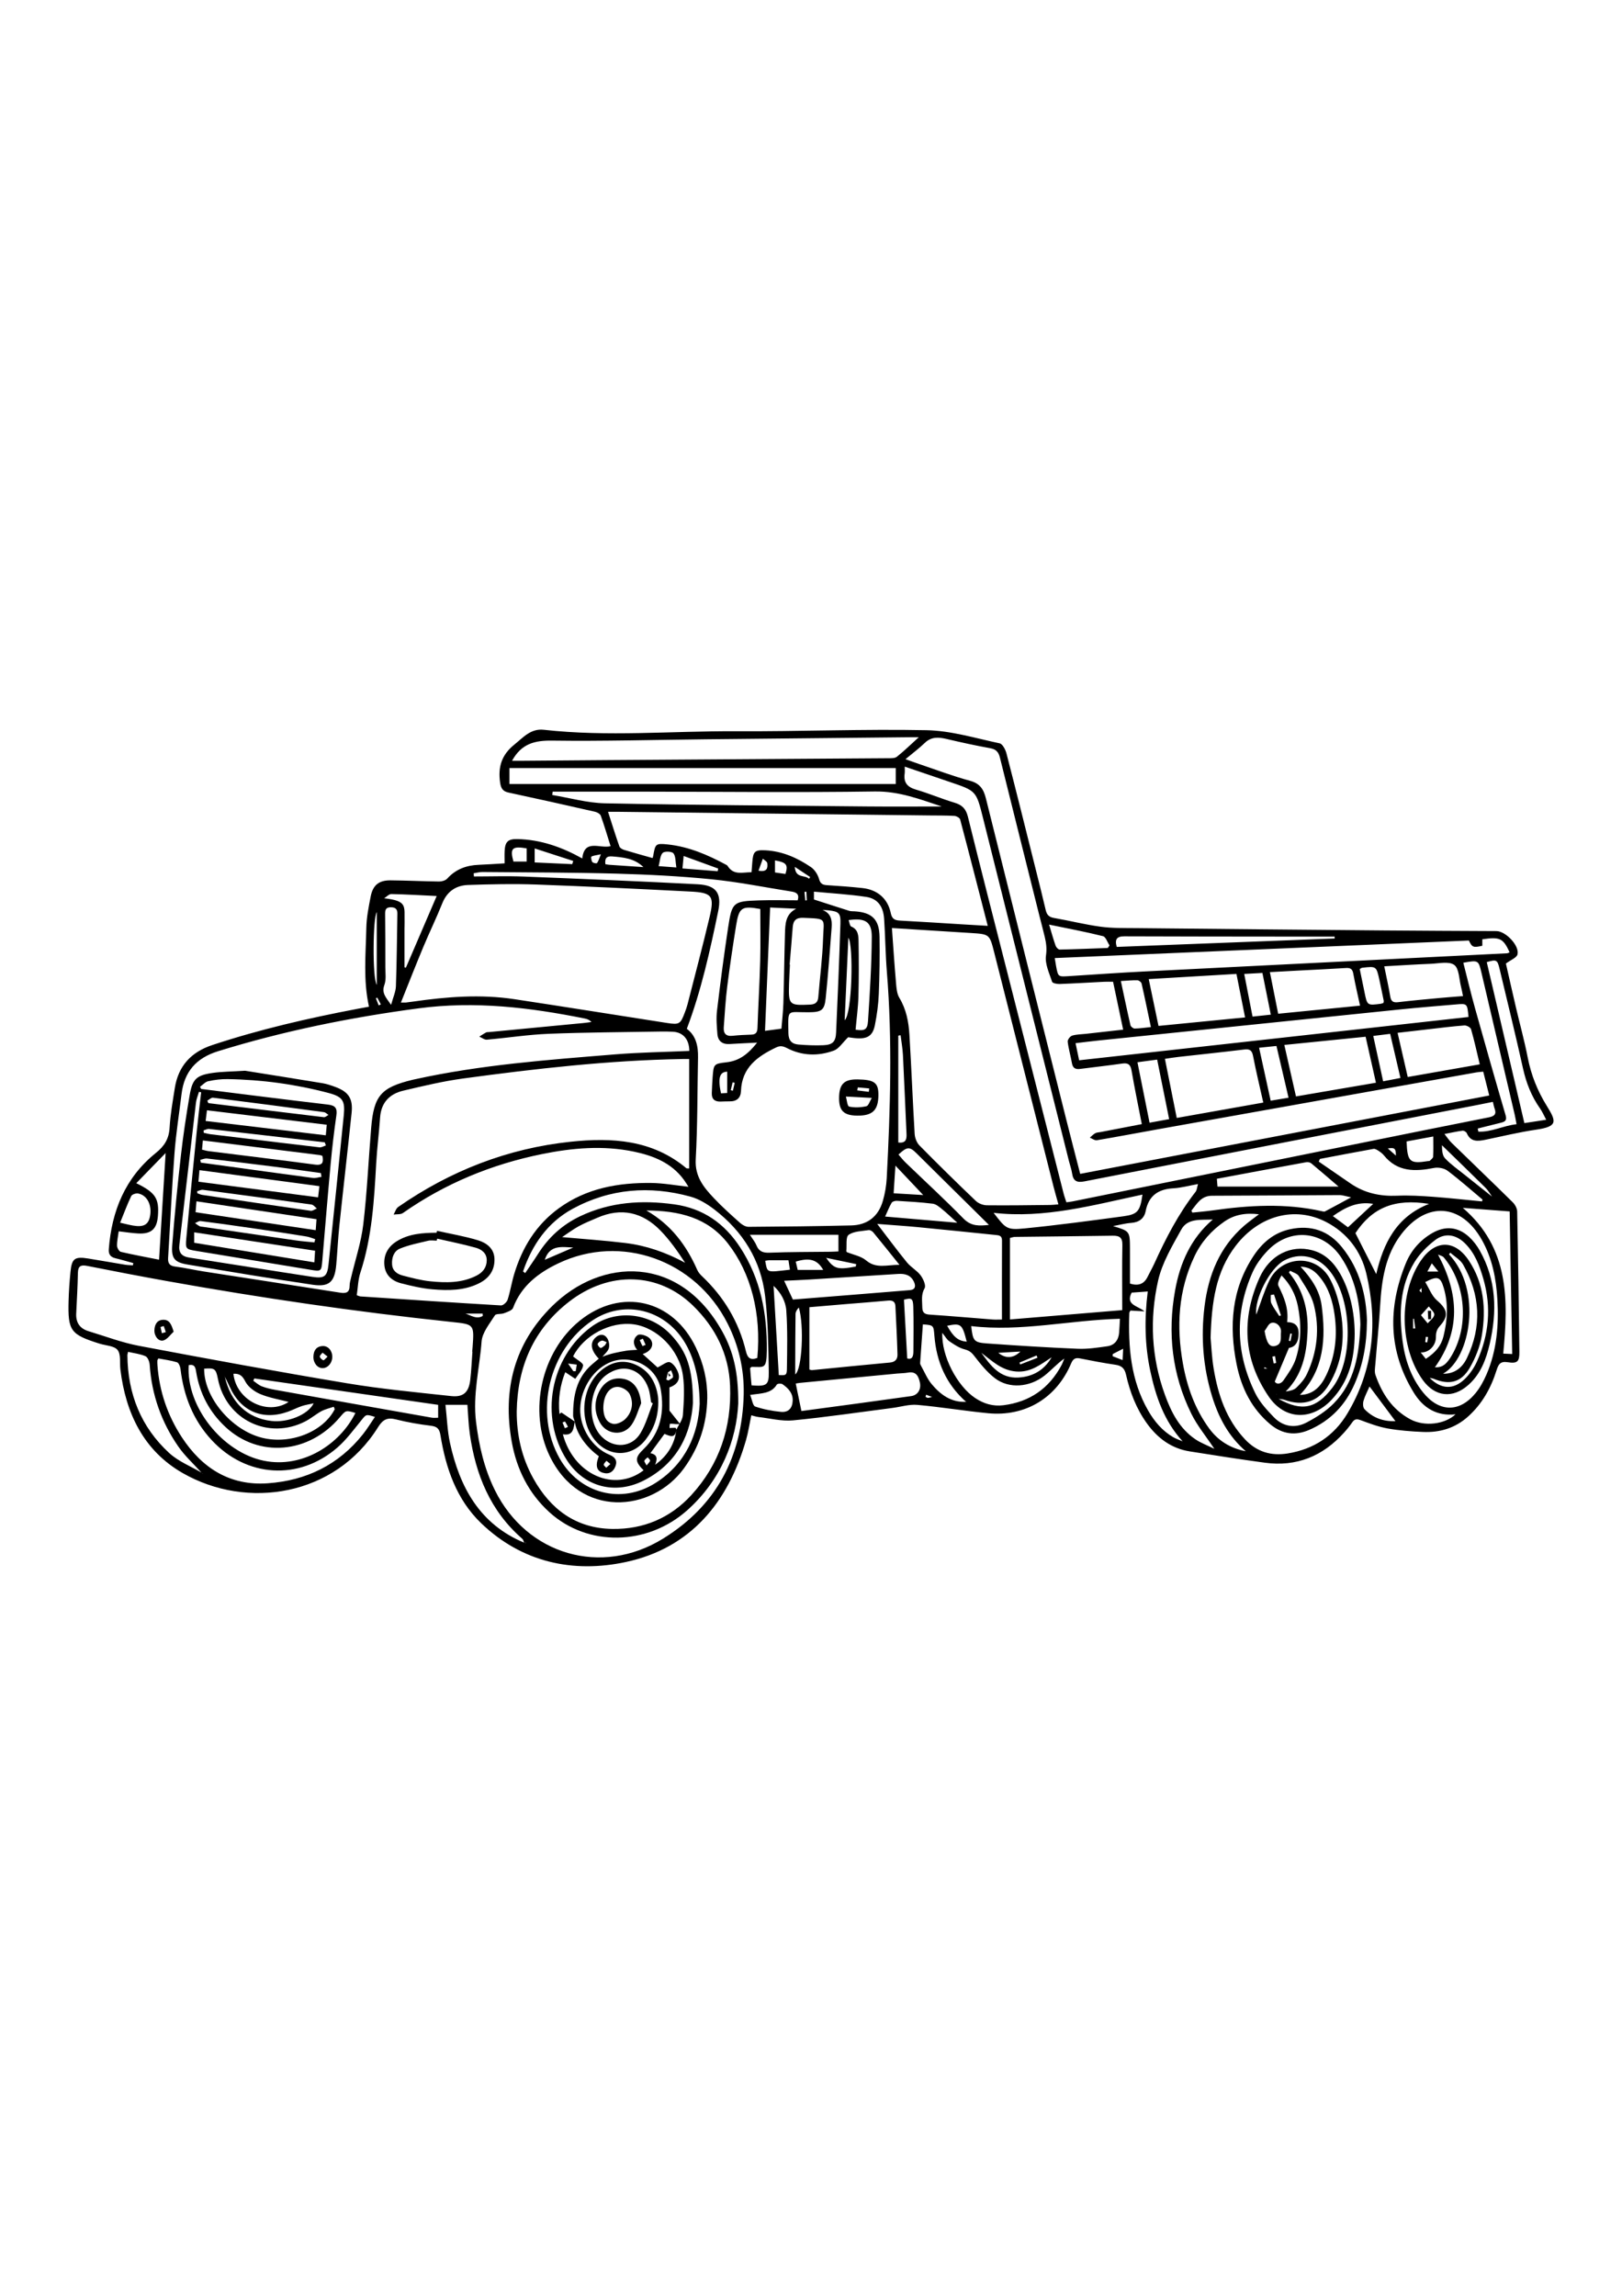 <?xml version="1.0" encoding="utf-8"?>
<!-- Generator: Adobe Illustrator 27.5.0, SVG Export Plug-In . SVG Version: 6.00 Build 0)  -->
<svg xmlns="http://www.w3.org/2000/svg" xmlns:xlink="http://www.w3.org/1999/xlink" viewBox="0 0 2000 2000" width="595" height="842" preserveAspectRatio="xMidYMid meet" data-scaled="true">
<rect style="fill:#FFFFFF;" width="2000" height="2000"/>
<g>
	<path d="M164.378,1141.958c-7.334-2.006-14.627-4.188-22.016-5.965c-5.982-1.439-8.68-4.768-8.216-11.006
		c3.52-47.348,20.362-88.495,58.015-118.793c10.731-8.635,16.169-17.539,16.963-31.209c0.949-16.345,3.861-32.603,6.424-48.82
		c4.294-27.162,20.034-44.314,46.109-52.956c58.533-19.401,118.445-33.145,178.929-44.663c4.667-0.889,9.343-1.727,14.4-2.661
		c-7.31-32.65-3.942-64.877-3.295-96.95c0.263-13.039,2.861-26.129,5.394-38.999c2.747-13.961,10.169-19.92,24.424-19.819
		c19.969,0.142,39.931,1.233,59.902,1.457c3.391,0.038,7.891-1.247,10.028-3.601c10.478-11.538,23.516-16.384,38.673-16.979
		c10.237-0.402,20.462-1.145,32.088-1.816c0-5.712-0.197-10.465,0.039-15.196c0.568-11.38,4.069-14.972,15.636-14.735
		c28.664,0.588,54.844,9.823,80.08,23.899c2.621-24.644,21.775-11.771,34.904-15.178c-3.954-12.562-7.641-25.182-12.076-37.534
		c-0.804-2.238-4.469-4.272-7.159-4.885c-35.482-8.076-70.997-16.016-106.578-23.639c-7.32-1.568-9.404-5.386-10.408-12.512
		c-2.675-18.988,1.762-33.859,17.474-46.537c11.176-9.018,20.381-20.146,36.424-18.345c78.671,8.834,157.476,1.389,236.209,1.807
		c78.609,0.417,157.262-2.873,235.83-1.29c30.125,0.607,60.147,9.831,89.992,16.182c3.613,0.769,7.24,7.767,8.464,12.499
		c12.5,48.33,24.519,96.784,36.64,145.211c3.988,15.935,8.023,31.861,11.741,47.86c1.316,5.665,3.904,8.618,10.02,9.677
		c19.354,3.35,38.475,8.241,57.914,10.841c14.573,1.949,29.493,1.579,44.263,1.729c102.134,1.039,204.269,1.993,306.405,2.87
		c45.74,0.393,91.482,0.57,137.223,0.791c11.26,0.054,28.528,17.86,25.907,28.726c-0.995,4.124-8.246,6.74-14.298,11.283
		c3.721,16.302,7.922,35.077,12.305,53.81c4.843,20.699,10.537,41.226,14.601,62.074c4.192,21.506,12.031,41.09,23.593,59.726
		c12.108,19.517,13.35,25.292-13.452,29.211c-21.002,3.071-41.71,8.163-62.533,12.434c-9.311,1.91-18.05,2.861-22.783-8.235
		c-0.646-1.515-3.528-3.189-5.144-2.984c-6.903,0.879-13.72,2.435-22.341,4.084c3.594,4.5,5.807,7.959,8.671,10.749
		c25.139,24.484,50.494,48.747,75.479,73.386c2.875,2.835,5.441,7.532,5.521,11.419c1.184,57.66,2.013,115.328,2.694,172.997
		c0.142,12.031-2.411,14.673-14.438,12.782c-9.085-1.429-11.402,2.613-13.71,9.934c-6.876,21.809-17.64,41.278-34.975,56.908
		c-16.108,14.524-35.06,20.036-56.054,19.101c-14.461-0.644-29.021-1.729-43.241-4.27c-11.261-2.012-22.233-6.109-33.01-10.144
		c-4.715-1.765-7.576-1.811-10.538,2.426c-3.131,4.478-6.568,8.785-10.229,12.844c-26.232,29.093-58.655,42.4-97.802,37.06
		c-30.925-4.219-61.771-9.04-92.596-13.949c-22.619-3.602-39.607-16.347-52.715-34.546c-13.005-18.055-20.87-38.508-25.711-60.014
		c-1.774-7.88-5.463-11.114-13.171-12.235c-14.642-2.13-29.191-4.959-43.714-7.821c-5.778-1.138-8.465,0.662-10.811,6.211
		c-18.01,42.587-56.365,65.81-102.455,61.366c-29.143-2.81-58.091-7.694-87.248-10.285c-9.948-0.884-20.259,2.435-30.415,3.748
		c-40.89,5.283-81.704,11.357-122.721,15.339c-13.995,1.358-28.509-2.515-42.77-4.14c-2.783-0.317-5.49-1.29-8.751-2.087
		c-2.229,10.605-3.716,20.801-6.537,30.614c-22.11,76.909-68.478,133.115-148.073,150.227
		c-65.192,14.015-128.169,0.483-178.458-47.806c-30.436-29.226-43.626-67.864-50.244-108.687
		c-1.281-7.898-4.165-10.553-11.936-11.497c-14.363-1.745-28.73-4.23-42.75-7.775c-10.654-2.694-16.192-0.113-22.226,9.57
		c-53.053,85.138-161.388,102.135-240.899,56.548c-48.184-27.626-70.182-73.669-76.809-127.645
		c-1.007-8.202,0.878-18.517-3.445-24.046c-4.083-5.222-14.586-5.42-22.262-7.837c-35.811-11.276-39.149-15.707-38.185-52.72
		c0.31-11.904,1.187-23.814,2.331-35.67c1.605-16.626,5.231-19.256,21.915-16.558c15.256,2.466,30.47,5.193,45.721,7.689
		c3.065,0.502,6.215,0.482,9.325,0.703C164.025,1143.792,164.202,1142.875,164.378,1141.958z M466.898,685.329
		c0.31,0.025,0.619,0.049,0.929,0.074c-0.362,0.092-0.725,0.185-1.061,0.231c0.117,0.108,0.233,0.215,0.35,0.323
		C467.043,685.747,466.97,685.538,466.898,685.329z M1761.08,1280.629c0.499,0.883,0.999,1.766,1.498,2.649
		c14.327,14.379,29.693,15.263,43.933,1.205c6.039-5.962,11.164-13.516,14.664-21.267c14.83-32.844,17.95-66.91,7.884-101.761
		c-4.668-16.159-10.451-31.921-22.882-44.06c-11.049-10.79-24.608-13.069-36.746-3.704c-9.702,7.486-18.996,16.733-25.33,27.115
		c-18.169,29.777-19.049,63.048-14.789,96.467c2.962,23.239,10.285,45.245,25.245,63.912c19.843,24.761,44.974,25.358,64.887,1.063
		c5.613-6.848,10.025-15.005,13.548-23.182c12.649-29.356,15.126-60.37,13.37-91.888c-1.448-25.999-6.399-51.329-19.351-74.141
		c-25.283-44.529-67.836-47.428-98.947-6.976c-19.986,25.987-24.413,56.756-26.276,88.362c-1.418,24.053-3.986,48.038-5.909,72.064
		c-0.355,4.437-1.266,9.343,0.12,13.322c8.052,23.127,20.845,42.873,43.142,54.785c17.265,9.224,42.471,6.204,55.632-6.244
		c-22.949,2.646-39.83-7.862-51.198-26.186c-31.835-51.317-32.529-105.254-10.099-160.067c6.443-15.744,17.578-28.49,32.611-37.169
		c15.944-9.204,31.758-7.787,45.35,4.73c5.116,4.712,9.587,10.527,13.027,16.591c20.727,36.531,21.662,75.386,12.44,115.205
		c-4.414,19.059-11.036,37.045-26.223,50.604c-19.346,17.271-41.368,14.926-56.461-6.129
		c-28.703-40.041-29.676-106.917-2.14-147.175c17.63-25.776,41.719-25.908,59.001-0.02c18.818,28.188,21.381,59.82,16.184,91.938
		c-2.255,13.936-7.854,28.04-14.96,40.316c-10.576,18.269-25.339,21.608-44.609,13.561c-1.634-0.682-3.536-0.723-5.283-1.095
		c-0.535-0.853-1.07-1.706-1.605-2.559c-0.858-0.565-1.716-1.13-2.574-1.695c0.093-0.052,0.186-0.103,0.32-0.179
		C1759.396,1279.551,1760.239,1280.085,1761.08,1280.629z M1843.607,1065.339c-0.617-0.903-1.234-1.805-1.852-2.708
		c-0.529-0.676-1.058-1.352-1.588-2.028c-2.739-3.794-5.018-8.052-8.295-11.304c-17.826-17.685-35.899-35.121-53.886-52.644
		c0.094,5.636,0.301,12.381,3.763,16.081c7.162,7.656,16.005,13.755,24.249,20.38c11.403,9.163,22.891,18.219,34.341,27.324
		c0.554,0.661,1.108,1.321,1.675,1.976c0.547,0.932,1.094,1.864,1.641,2.796c0.133,0.149,0.266,0.297,0.4,0.446
		C1843.895,1065.572,1843.735,1065.486,1843.607,1065.339z M1149.378,1306.941c0.021,0.035,0.043,0.069,0.064,0.104
		c-2.485-0.933-4.969-1.867-7.454-2.8c-0.275,0.824-0.55,1.647-0.826,2.471c0.978,0.489,1.978,1.421,2.929,1.372
		C1145.868,1307.998,1147.616,1307.338,1149.378,1306.941z M1721.346,1009.576l0.28-0.33l-0.447,0.232
		c0.086-8.738-1.424-10.222-9.944-8.872C1714.857,1003.828,1718.109,1006.719,1721.346,1009.576z M277.321,1282.264
		c0.093-0.53,0.186-1.06,0.28-1.589c-0.113,0.516-0.227,1.031-0.34,1.547c7.303,31.609,27.601,50.857,57.291,54.329
		c20.039,2.344,45.093-7.449,52.224-21.734c-5.655,1.273-10.312,1.916-14.68,3.406c-5.762,1.966-11.206,4.853-16.945,6.901
		c-31.509,11.247-58.502-0.443-72.106-31.032C281.268,1290.098,279.238,1286.215,277.321,1282.264z M1191.239,1312.958
		c-0.088,0.125-0.176,0.25-0.264,0.375c0.182-0.026,0.364-0.053,0.545-0.079c-24.748-21.697-36.869-49.544-39.387-81.864
		c-0.982-12.607-0.94-12.998-14.193-13.875c-1.146,15.871-2.323,31.748-3.373,47.634c-0.077,1.158,0.598,2.469,1.204,3.553
		c4.23,7.562,7.556,15.9,13.022,22.443C1159.676,1304.171,1172.886,1313.961,1191.239,1312.958z M249.181,1400.658
		c0.195,0.285,0.39,0.571,0.585,0.856c-0.024-0.182,0.011-0.467-0.086-0.524c-0.193-0.113-0.46-0.1-0.696-0.139
		c-9.814-10.896-20.909-20.905-29.189-32.863c-20.881-30.155-32.734-63.827-35.217-100.678c-0.252-3.738-2.352-9.3-5.133-10.528
		c-6.559-2.896-14.048-3.685-21.529-5.412c-0.387,1.936-0.846,3.135-0.835,4.33c0.458,47.317,16.668,88.369,51.607,120.426
		C220.09,1386.588,235.569,1392.606,249.181,1400.658z M646.641,1486.755c0.551,0.037,1.102,0.089,1.653,0.085
		c0.053,0,0.103-0.353,0.155-0.543c-0.664,0.26-1.327,0.52-1.991,0.779c-0.821-1.805-1.171-4.154-2.533-5.337
		c-39.37-34.188-57.462-79.043-64.636-129.239c-1.718-12.019-2.036-24.239-2.957-35.846c-8.96,0-17.135,0-27.057,0
		c1.879,16.52,2.308,32.095,5.59,47.043C566.864,1418.35,591.585,1464.004,646.641,1486.755z M439.9,1181.583
		c2.589,0.866,3.488,1.384,4.417,1.446c57.81,3.834,115.615,7.734,173.453,11.1c2.667,0.155,7.181-4.01,8.146-7.024
		c3.333-10.4,4.991-21.328,8.157-31.792c9.864-32.591,26.902-60.475,54.857-80.834c34.152-24.872,73.401-31.816,114.378-31.29
		c14.952,0.192,29.871,2.991,45.622,4.689c-1.981-3.023-3.738-6.008-5.784-8.78c-15.362-20.807-37.587-29.568-61.731-34.589
		c-37.942-7.891-75.761-4.517-113.211,3.086c-61.952,12.578-119.373,36.177-171.34,72.608c-2.877,2.017-7.639,1.346-11.523,1.927
		c1.832-3.154,2.896-7.414,5.61-9.301c64.157-44.604,134.941-72.27,212.74-80.489c51.023-5.39,100.709-2.467,142.715,32.711
		c0.368,0.308,1.164,0.104,3.411,0.237c0-44.889,0-89.686,0-134.908c-2.743,0-5.616-0.044-8.486,0.006
		c-90.659,1.579-180.575,11.836-270.273,24c-24.813,3.365-49.337,9.257-73.757,14.998c-16.943,3.984-27.371,14.692-28.638,33.142
		c-1.301,18.95-3.757,37.827-4.811,56.786c-2.523,45.39-5.141,90.672-19.501,134.389C441.5,1162.38,441.361,1171.95,439.9,1181.583z
		 M1045.824,863.534c-7.136,6.911-11.432,14.191-17.573,16.442c-19.386,7.105-39.334,6.572-57.952-3.1
		c-4.982-2.588-8.469-3.05-13.221-0.79c-23.108,10.99-42.392,24.838-43.413,53.769c-0.294,8.337-5.143,12.843-13.828,12.721
		c-3.86-0.054-7.724,0.19-11.587,0.272c-7.176,0.151-10.864-3.257-10.562-10.552c0.267-6.435,0.502-12.877,1.001-19.296
		c1.276-16.433,1.293-16.755,17.441-18.625c15.786-1.828,26.679-10.52,37.446-24.214c-12.766,0.652-23.264,1.088-33.748,1.753
		c-8.955,0.568-14.511-3.446-15.24-12.288c-0.789-9.573-1.609-19.367-0.48-28.834c4.081-34.212,8.53-68.395,13.693-102.459
		c4.763-31.428,6.203-32.428,37.985-33.497c15.966-0.537,31.964-0.094,47.766-0.094c2.483-7.79-1.853-9.903-7.593-10.81
		c-32.733-5.175-65.323-11.792-98.245-15.083c-39.07-3.906-78.4-5.896-117.665-6.988c-55.044-1.531-110.132-1.5-165.203-2.009
		c-3.6-0.033-7.21,1.029-10.816,1.582c0.121,1.305,0.242,2.61,0.363,3.915c20.543,0,41.113-0.684,61.625,0.124
		c71.447,2.813,142.894,5.755,214.296,9.501c22.714,1.191,29.9,10.764,25.224,33.305c-10.112,48.745-20.751,97.427-38.678,144.863
		c11.363,8.457,14.131,21.262,13.834,35.434c-0.879,41.869-0.526,83.801-2.831,125.589c-1.164,21.088,9.839,34.421,22.361,47.699
		c10.135,10.746,21.217,20.627,32.242,30.485c2.805,2.507,7.001,4.938,10.542,4.916c42.199-0.267,84.4-0.754,126.588-1.73
		c19.922-0.461,33.387-10.91,38.963-30.06c2.677-9.196,4.342-18.915,4.839-28.482c4.399-84.641,7.031-169.288,0.165-253.959
		c-1.769-21.82-1.912-43.767-3.414-65.614c-1.045-15.199-7.995-24.738-21.932-26.857c-21.172-3.219-42.655-4.394-64.594-6.493
		c0,5.48,0,8.823,0,9.644c15.362,4.963,29.427,9.572,43.55,13.996c2.099,0.657,4.469,0.476,6.717,0.621
		c21.383,1.38,30.315,9.955,30.628,31.492c0.342,23.502,0.031,47.041-0.936,70.525c-0.527,12.814-2.291,25.689-4.795,38.279
		c-2.567,12.909-9.003,17.014-22.151,16.208C1052.175,864.56,1047.745,863.773,1045.824,863.534z M494.352,820.756
		c3.764,0,5.034,0.112,6.278-0.022c2.879-0.311,5.75-0.711,8.616-1.126c41.59-6.028,83.311-9.291,125.123-2.973
		c62.713,9.475,125.335,19.552,188.006,29.303c15.201,2.365,16.655,1.432,21.98-12.738c1.245-3.313,2.484-6.654,3.358-10.076
		c9.164-35.874,18.682-71.666,27.219-107.69c6.206-26.186,3.146-30.14-23.678-31.507c-63.357-3.228-126.725-6.367-190.121-8.649
		c-27.959-1.007-56.015-0.395-83.99,0.558c-14.834,0.505-25.89,7.867-31.794,22.617c-7.294,18.224-15.925,35.908-23.484,54.031
		C512.594,774.713,503.834,797.156,494.352,820.756z M1099.772,728.918c1.698,23.281,3.119,45.357,5.035,67.389
		c0.552,6.351,1.011,13.497,4.148,18.685c8.505,14.065,11.415,29.459,12.38,45.182c2.505,40.807,4.042,81.674,6.475,122.486
		c0.293,4.916,2.515,10.836,5.896,14.269c22.817,23.173,46.034,45.962,69.557,68.42c3.296,3.147,8.954,5.306,13.55,5.36
		c26.079,0.31,52.167-0.137,78.251-0.391c3.061-0.03,6.117-0.454,10-0.76c-2.216-8.047-4.293-15.101-6.1-22.224
		c-24.377-96.11-48.703-192.233-73.076-288.344c-5.686-22.421-5.74-22.465-28.579-23.939
		C1165.525,733,1133.734,731.049,1099.772,728.918z M1372.467,795.135c-3.81,0-7.299-0.149-10.771,0.025
		c-18.342,0.916-36.673,2.067-55.023,2.738c-3.213,0.117-8.786-0.914-9.369-2.694c-3.486-10.634-9.032-22.101-7.556-32.38
		c1.204-8.388,0.292-15.323-1.477-22.813c-2.073-8.775-4.454-17.476-6.643-26.224c-16.263-64.989-32.569-129.968-48.676-194.996
		c-1.659-6.696-4.653-10.247-11.901-11.549c-18.06-3.244-36.009-7.19-53.877-11.387c-9.866-2.317-18.725-2.995-26.854,4.839
		c-6.954,6.701-14.766,12.511-23.81,20.061c7.557,2.695,12.329,4.482,17.158,6.105c20.757,6.978,41.286,14.808,62.39,20.509
		c12.289,3.32,16.807,10.508,19.608,21.767c32.896,132.201,66.079,264.33,99.234,396.467c5.464,21.776,11.156,43.495,17.034,66.374
		c168.427-32.267,336.137-64.397,504.365-96.626c-2.799-11.089-5.061-20.052-7.417-29.39c-3.443,0.362-5.971,0.469-8.441,0.909
		c-130.005,23.191-260.008,46.395-390.004,69.641c-26,4.649-51.946,9.609-77.989,14.003c-2.623,0.443-5.743-2.059-8.632-3.195
		c2.194-1.858,4.183-4.082,6.648-5.454c1.876-1.044,4.353-1.02,6.567-1.446c16.674-3.214,33.349-6.422,50.854-9.792
		c-4.391-22.625-8.902-44.337-12.676-66.177c-1.274-7.372-4.275-9.52-11.504-8.47c-17.207,2.5-34.511,4.324-51.753,6.596
		c-5.764,0.76-9.132-0.85-10.215-7.055c-1.549-8.878-4.165-17.597-5.236-26.514c-0.281-2.338,2.993-6.701,5.448-7.445
		c5.457-1.653,11.43-1.604,17.193-2.25c14.901-1.672,29.802-3.346,45.758-5.137C1380.608,833.786,1376.587,814.698,1372.467,795.135
		z M849.977,880.398c-0.186-14.458-7.763-22.918-20.166-23.654c-5.459-0.324-10.949-0.314-16.421-0.218
		c-45.704,0.802-91.436,0.948-137.1,2.779c-25.378,1.017-50.629,5.031-75.978,7.231c-2.97,0.258-6.197-2.436-9.305-3.761
		c2.733-1.723,5.397-3.575,8.236-5.101c1.056-0.568,2.521-0.396,3.804-0.519c38.796-3.712,77.593-7.41,116.386-11.14
		c3.32-0.319,6.62-0.842,9.929-1.271c-2.644-2.605-5.232-3.655-7.922-4.198c-67.843-13.693-135.668-21.893-205.315-12.631
		c-83.911,11.159-166.333,27.834-247.196,52.843c-26.916,8.324-41.732,25.195-45.079,52.773
		c-2.949,24.297-6.832,48.523-8.681,72.903c-3.263,43.011-5.245,86.118-7.887,129.178c-0.407,6.639,1.802,9.785,8.862,10.653
		c11.809,1.452,23.451,4.208,35.221,6.044c56,8.736,112.035,17.252,168.016,26.111c7.617,1.205,11.694-0.304,11.723-8.725
		c0.011-3.168,0.96-6.362,1.697-9.493c5.162-21.928,12.476-43.592,15.123-65.815c4.718-39.621,6.422-79.594,9.769-119.388
		c3.333-39.62,12.172-49.566,51.078-59.01c0.939-0.228,1.889-0.408,2.833-0.617c81.438-17.967,164.384-23.985,247.202-30.736
		C788.922,882.182,819.206,881.768,849.977,880.398z M582.514,1251.21c-0.09-0.007-0.181-0.013-0.271-0.02
		c0.168-1.925,0.361-3.849,0.499-5.776c2.002-27.973,2-27.973-25.695-30.86c-0.32-0.033-0.64-0.077-0.96-0.111
		c-117.572-12.464-234.482-29.563-350.843-50.432c-32.638-5.853-65.197-12.157-97.727-18.588c-7.768-1.536-11.31,0.068-11.465,8.643
		c-0.302,16.724-1.28,33.438-2.079,50.152c-0.537,11.239,4.641,18.499,15.236,21.701c20.627,6.234,40.986,14.031,62.054,18.017
		c85.393,16.153,170.885,31.872,256.604,46.173c42.497,7.09,85.526,11.121,128.397,15.771c15.162,1.645,21.799-4.661,23.594-20.005
		C581.205,1274.374,581.662,1262.769,582.514,1251.21z M1217.944,726.207c-11.49-44.593-22.569-87.9-34.037-131.105
		c-0.534-2.01-4.479-4.263-6.954-4.409c-10.279-0.607-20.603-0.451-30.911-0.572c-128.2-1.505-256.399-3.011-384.599-4.509
		c-3.396-0.04-6.792-0.005-11.719-0.005c4.981,15.408,9.253,29.153,14.012,42.726c0.658,1.878,3.529,3.558,5.713,4.225
		c11.515,3.516,23.138,6.677,35.176,10.089c0.045-0.142,0.56-1.288,0.772-2.488c2.626-14.907,2.847-15.872,17.877-14.304
		c25.986,2.712,49.634,12.909,72.41,25.235c0.556,0.301,1.159,0.708,1.477,1.227c7.417,12.071,18.627,7.716,29.499,7.824
		c0.385-4.837,0.696-8.642,0.989-12.448c1.003-13.04,2.976-15.239,16.028-14.592c20.832,1.032,39.383,9.217,56.287,20.735
		c4.628,3.153,8.462,9.227,9.992,14.706c1.723,6.168,4.762,7.216,10.089,7.556c14.461,0.924,28.927,1.968,43.332,3.518
		c18.457,1.986,31.319,12.921,34.978,30.865c1.531,7.508,5.158,8.937,11.658,9.278c25.732,1.349,51.443,3.076,77.163,4.645
		C1197.067,725.008,1206.959,725.565,1217.944,726.207z M917.036,1303.806c0.603-30.957-6.094-60.15-20.062-87.663
		c-39.653-78.106-131.218-110.786-208.635-73.818c-24.521,11.709-45.61,27.726-55.705,54.844c-1.18,3.17-7.042,5.008-11.077,6.582
		c-3.661,1.428-9.904,0.332-11.349,2.64c-6.427,10.27-15.528,21.06-16.375,32.215c-2.504,32.964-11.028,65.444-6.86,99.088
		c3.641,29.393,10.086,57.61,23.234,84.195c39.534,79.936,131.368,106.632,207.325,59.762
		C883.556,1440.908,915.014,1380.484,917.036,1303.806z M1840.779,943.2c-6.792,1.367-12.437,2.539-18.096,3.637
		c-161.85,31.408-323.715,62.737-485.516,94.396c-9.465,1.852-13.819-0.449-15.213-9.83c-0.753-5.066-2.579-9.966-3.831-14.964
		C1282.745,875.253,1247.393,734.06,1212,592.878c-8.287-33.059-8.351-33.032-40.391-43.881
		c-18.436-6.243-36.855-12.533-56.055-19.065c0,3.395,0.298,5.983-0.052,8.48c-1.556,11.098,3.241,16.761,14.01,19.889
		c16.053,4.663,31.515,11.342,47.539,16.125c9.375,2.798,14.044,7.603,16.449,17.354c15.499,62.83,31.661,125.496,47.625,188.211
		c23.431,92.048,46.87,184.093,70.346,276.13c0.927,3.636,2.262,7.168,3.448,10.878c3.154-0.438,5.378-0.626,7.552-1.065
		c118.035-23.879,236.062-47.793,354.097-71.671c53.021-10.726,106.036-21.48,159.107-31.955c6.884-1.359,9.881-3.847,7.226-10.94
		C1842.022,949.016,1841.616,946.488,1840.779,943.2z M1492.719,1233.918c0.86,9.049,1.399,23.916,3.836,38.464
		c5.387,32.154,15.541,62.368,38.609,86.867c14.508,15.408,31.966,20.669,52.54,17.382c32.191-5.144,57.165-21.636,73.745-49.358
		c32.274-53.962,37.46-112.501,23.288-172.415c-6.509-27.517-23.585-50.217-49.719-63.654
		c-38.657-19.876-82.723-7.805-111.318,29.397C1499.222,1152.446,1494.026,1189.689,1492.719,1233.918z M1383.766,1199.936
		c0-27.615-0.317-53.962,0.173-80.294c0.17-9.141-3.538-11.586-11.902-11.449c-40.238,0.659-80.482,0.966-120.723,1.474
		c-1.829,0.023-3.649,0.774-6.014,1.309c0,33.553,0,66.819,0,100.468C1291.668,1207.591,1337.181,1203.808,1383.766,1199.936z
		 M1081.651,1093.672c13.144,17.119,24.558,32.621,36.721,47.511c4.822,5.902,12.185,9.783,16.742,15.828
		c3.281,4.354,6.919,12.544,4.984,15.903c-4.574,7.938-2.936,15.362-2.889,23.234c0.038,6.36,2.292,8.867,8.909,9.305
		c26.013,1.719,51.985,4.042,77.979,6.059c3.341,0.259,6.72,0.035,11.345,0.035c0-33.286-0.081-65.431,0.07-97.576
		c0.029-6.278-4.169-6.297-8.359-6.723c-31.694-3.228-63.379-6.55-95.091-9.59
		C1115.854,1096.105,1099.597,1095.073,1081.651,1093.672z M631.348,522.746c4.645,0,8.054,0.023,11.463-0.004
		c35.414-0.274,70.828-0.592,106.243-0.828c115.259-0.769,230.519-1.493,345.778-2.326c3.746-0.027,8.48,0.22,11.048-1.814
		c8.897-7.046,17.04-15.044,27.042-24.104c-4.756,0-7.258-0.022-9.759,0.003c-84.349,0.844-168.699,1.652-253.048,2.554
		c-63.099,0.675-126.211,2.503-189.288,1.646C659.37,497.582,643.013,501.547,631.348,522.746z M1300.555,765.934
		c0.797,4.817,1.17,7.35,1.641,9.864c2.493,13.316,2.498,13.26,15.657,12.425c31.177-1.978,62.342-4.211,93.54-5.791
		c148.928-7.544,297.865-14.902,446.797-22.376c1.079-0.054,2.124-0.808,3.214-1.247c-7.956-17.318-12.013-19.241-33.648-16.01
		c0,2.637,0,5.366,0,7.973c-11.187,2.543-12.576,1.938-16.544-6.464C1641.221,751.506,1471.432,758.697,1300.555,765.934z
		 M1104.501,531.699c-158.995,0-317.553,0-476.31,0c0,7.947,0,13.807,0,19.696c159.123,0,317.383,0,476.31,0
		C1104.501,543.858,1104.501,537.293,1104.501,531.699z M1810.753,838.566c-1.552-16.657-1.555-16.697-15.349-15.49
		c-22.457,1.965-44.936,3.735-67.36,6.03c-124.618,12.75-249.223,25.626-373.829,38.488c-9.125,0.942-18.225,2.122-28.016,3.271
		c1.669,7.955,3.031,14.445,4.424,21.084C1491.112,874.105,1650.639,856.368,1810.753,838.566z M998.003,1273.165
		c1.473,0.349,2.394,0.822,3.261,0.737c32.047-3.128,64.077-6.449,96.144-9.363c6.721-0.611,9.393-4.43,9.237-9.999
		c-0.554-19.839-1.599-39.665-2.569-59.491c-0.28-5.724-3.531-7.39-9.112-6.862c-17.951,1.698-35.94,2.992-53.911,4.484
		c-14.334,1.19-28.663,2.442-43.05,3.671C998.003,1222.574,998.003,1247.85,998.003,1273.165z M1536.104,1373.889
		c-21.219-18.287-33.523-41.556-41.547-67.609c-11.183-36.31-13.951-73.31-9.331-110.868c4.747-38.582,18.502-72.965,48.527-99.222
		c5.627-4.921,11.824-9.19,18.6-14.408c-16.109-1.964-30.025,0.243-42.606,8.949c-15.961,11.044-28.409,25.034-36.801,42.65
		c-20.208,42.422-22.506,86.819-14.401,132.234c5.146,28.832,14.805,56.018,32.24,79.961
		C1502.036,1361.024,1517.251,1370.325,1536.104,1373.889z M1557.693,944.075c-4.417-19.806-8.968-38.502-12.597-57.376
		c-1.347-7.004-4.041-8.877-10.916-8.037c-27.141,3.317-54.344,6.128-81.516,9.192c-5.266,0.594-10.5,1.479-16.263,2.304
		c4.973,24.857,9.677,48.371,14.578,72.865C1486.848,956.654,1521.854,950.438,1557.693,944.075z M933.784,1258.903
		c5.15-54.819-7.851-104.706-36.132-140.998c-25.173-32.303-60.256-40.528-100.658-40.794c30.802,17.671,49.461,43.205,62.77,73.297
		c1.254,2.836,3.453,5.448,5.739,7.606c27.19,25.654,45.616,56.468,54.322,92.844
		C921.734,1258.832,925.203,1262.074,933.784,1258.903z M195.25,1259.49c-0.737,1.54-1.222,2.099-1.238,2.672
		c-0.053,1.922-0.018,3.854,0.123,5.772c2.373,32.147,12.482,61.842,30.043,88.682c24.846,37.974,59.199,60.068,105.894,56.795
		c47.448-3.326,87.441-22.668,117.462-60.456c5.279-6.644,9.69-13.978,14.763-21.375c-11.253-3.526-10.786-3.144-16.588,3.969
		c-9.521,11.673-18.554,24.137-29.833,33.914c-47.379,41.066-112.148,36.746-154.864-9.291
		c-23.031-24.822-34.522-54.589-38.46-87.784c-0.35-2.948-2.189-7.48-4.311-8.14C210.716,1261.909,202.768,1260.932,195.25,1259.49z
		 M1161.25,579.082c-25.7-8.456-52.228-18.975-82.756-18.517c-92.436,1.386-184.91,0.311-277.368,0.224
		c-39.893-0.038-79.787-0.006-119.68-0.006c-0.162,1.376-0.325,2.753-0.487,4.129c21.662,3.566,43.271,9.812,64.995,10.245
		c107.892,2.15,215.814,2.841,323.727,3.88C1100.78,579.335,1131.883,579.082,1161.25,579.082z M1827.415,1065.922
		c0.191-0.758,0.383-1.516,0.574-2.274c-14.27-11.938-28.189-24.341-43.035-35.513c-4.163-3.133-11.423-4.509-16.633-3.486
		c-23.391,4.597-45.245,5.208-62.055-15.67c-1.78-2.211-4.258-3.962-6.671-5.527c-1.773-1.15-4.142-2.61-5.951-2.286
		c-22.081,3.955-44.107,8.215-66.148,12.395c-0.48,1.094-0.961,2.188-1.442,3.281c13.048,8.979,26.087,17.971,39.146,26.933
		c17.406,11.945,36.656,16.054,57.655,15.13c14.728-0.648,29.58,0.264,44.314,1.337
		C1787.283,1061.71,1807.336,1063.991,1827.415,1065.922z M1495.452,1088.198c-14.4,0.877-30.881-2.052-38.857,12.375
		c-11.147,20.162-23.595,40.873-28.579,62.911c-10.657,47.123-8.38,94.738,8.362,140.798c7.791,21.435,17.965,41.578,37.546,54.854
		c6.724,4.558,14.596,7.423,23.427,11.797c-10.539-15.834-21.153-28.616-28.308-43.106c-23.87-48.34-29.635-99.665-20.059-152.429
		C1455.075,1141.843,1468.314,1111.45,1495.452,1088.198z M1583.637,873.031c5.023,22.186,9.663,42.683,14.367,63.463
		c33.69-5.77,65.54-11.225,98.607-16.888c-4.372-19.459-8.437-37.549-12.737-56.686
		C1650.46,866.29,1617.925,869.572,1583.637,873.031z M1428.487,849.578c36.319-3.565,71.039-6.972,106.751-10.477
		c-3.659-18.422-7.066-35.573-10.653-53.632c-36.203,2.145-71.654,4.245-108.148,6.407
		C1420.609,811.853,1424.465,830.319,1428.487,849.578z M937.46,705.445c-22.74-4.123-26.216-2.064-29.802,20.301
		c-4.024,25.095-7.803,50.243-10.975,75.457c-2.085,16.573-3.008,33.298-4.249,49.97c-0.559,7.511,2.586,11.474,10.808,10.597
		c7.67-0.818,15.4-1.216,23.114-1.437c5.778-0.166,7.461-2.873,7.652-8.438c0.937-27.34,2.612-54.657,3.339-82.001
		C937.91,748.706,937.46,727.492,937.46,705.445z M644.931,1152.235c0.88,0.69,1.759,1.381,2.639,2.071
		c5.315-7.904,10.82-15.688,15.908-23.736c12.897-20.395,30.035-35.968,51.839-46.353c37.088-17.665,76.099-20.209,116.117-14.675
		c35.469,4.905,61.936,23.454,81.302,53.157c25.247,38.724,33.267,81.69,32.772,127.079c-0.26,23.815-3.483,19.973-18.64,20.149
		c-0.492,0.006-0.975,0.738-1.925,1.506c0.238,3.172,0.478,6.683,0.771,10.189c0.314,3.751,0.679,7.498,1.006,11.073
		c18.438,1.373,21.483-0.055,21.226-16.505c-0.487-31.141-0.907-62.455-4.495-93.333c-5.145-44.281-27.419-79.99-62.715-107.043
		c-8.776-6.727-18.975-12.936-29.496-15.822c-50.102-13.743-99.076-9.988-145.107,15.028
		C675.013,1091.934,656.221,1119.413,644.931,1152.235z M1565.836,783.267c3.616,18.18,6.853,34.455,10.204,51.305
		c33.976-3.356,66.858-6.605,100.972-9.975c-2.965-13.773-6.032-26.5-8.323-39.366c-1.016-5.703-3.446-7.397-8.989-7.046
		c-19.925,1.26-39.873,2.162-59.812,3.218C1589.035,781.977,1578.184,782.589,1565.836,783.267z M1197.537,1219.618
		c2.062,18.305,3.214,20.229,19.747,21.408c37.194,2.653,74.422,5.006,111.674,6.556c12.069,0.502,24.326-1.398,36.371-3.095
		c9.031-1.272,13.8-7.584,14.594-16.626c0.498-5.662,0.673-11.352,1.006-17.264
		C1319.015,1212.248,1258.891,1226.849,1197.537,1219.618z M1393.302,1167.225c10.593,3.236,17.429,0.478,21.773-8.429
		c2.678-5.492,5.769-10.791,8.293-16.349c14.127-31.12,29.769-61.342,50.89-88.453c1.615-2.073,1.707-5.333,2.93-9.473
		c-11.439,2.049-20.839,4.713-30.356,5.23c-18.671,1.014-30.427,9.021-34.171,28.072c-1.801,9.165-8.064,13.866-17.806,14.584
		c-7.518,0.554-14.927,2.578-22.385,3.948c20.668,6.224,20.708,6.224,20.818,27.887
		C1393.361,1138.642,1393.302,1153.043,1393.302,1167.225z M988.123,1324.106c-1-0.227-0.067,0.254,0.786,0.14
		c44.913-6.041,89.838-12,134.71-18.34c8.042-1.136,12.413-8.349,10.696-16.502c-1.606-7.624-4.489-14.313-14.651-12.46
		c-4.406,0.803-8.962,0.755-13.442,1.182c-40.001,3.818-80.001,7.647-119.997,11.509c-2.339,0.226-4.649,0.767-5.036,0.833
		C983.539,1301.875,985.731,1312.506,988.123,1324.106z M1723.298,858.106c4.233,18.43,8.233,35.848,12.506,54.455
		c29.94-5.263,58.876-10.349,88.814-15.612c-3.679-15.313-6.746-29.435-10.731-43.294c-0.645-2.243-5.481-4.871-8.182-4.669
		c-14.767,1.107-29.474,3.024-44.197,4.698C1749.108,855.094,1736.714,856.552,1723.298,858.106z M1161.888,1227.954
		c-1.156,28.683,18.467,65.661,40.555,80.353c10.674,7.1,22.095,10.474,34.756,8.89c32.39-4.054,56.302-20.603,71.686-49.392
		c1.393-2.607,2.316-5.466,3.457-8.208c-9.086,6.493-16.08,14.476-24.259,20.963c-18.423,14.611-43.883,16.58-61.162,3.423
		c-9.999-7.613-18.175-17.947-25.96-27.995c-3.456-4.461-6.458-6.393-11.865-7.793c-6.651-1.721-12.793-6.01-18.648-9.945
		C1167.493,1236.266,1165.656,1232.616,1161.888,1227.954z M973.665,773.942c0.123,0.01,0.246,0.019,0.368,0.029
		c-0.377,8.033-0.865,16.063-1.109,24.1c-0.78,25.662,0.256,26.411,25.67,25.257c6.849-0.311,9.881-2.753,10.423-9.445
		c1.945-24.029,5.119-48.01,5.881-72.07c0.801-25.295,5.532-24.263-24.476-25.491c-8.738-0.358-12.338,3.313-12.96,11.471
		C976.289,743.182,974.941,758.559,973.665,773.942z M232.67,1267.725c-3.277,51.206,41.601,107.452,92.654,117.879
		c47.772,9.757,93.738-20.071,112.909-58.886c-11.757-3.491-11.757-3.491-19.132,5.244c-38.193,45.231-99.946,50.462-141.19,11.931
		c-19.777-18.476-31.678-41.205-36.049-67.838C241.001,1270.811,240.264,1266.282,232.67,1267.725z M1014.198,706.683
		c10.421,3.889,11.973,12.284,11.265,21.482c-2.246,29.173-4.35,58.368-7.363,87.466c-1.535,14.827-5.35,16.981-20.997,17.105
		c-27.156,0.214-25.387-5.274-24.955,25.986c0.126,9.084,4.473,13.208,12.51,13.824c10.23,0.783,20.555,1.288,30.788,0.809
		c11.212-0.524,15-4.291,15.514-15.579c2.035-44.674,3.879-89.359,5.318-134.055c0.433-13.452-1.899-15.247-15.4-16.706
		C1018.666,706.776,1016.426,706.787,1014.198,706.683z M1706.842,776.094c2.665,13.166,5.379,25.043,7.368,37.041
		c1.012,6.103,3.523,7.938,9.656,7.198c16.622-2.004,33.309-3.49,49.981-5.061c9.799-0.923,19.62-1.618,30.115-2.472
		c-0.999-4.767-1.568-8.235-2.464-11.616c-2.463-9.299-2.286-22.372-8.365-26.803c-6.504-4.741-18.971-1.754-28.806-1.375
		C1745.445,773.734,1726.584,775.002,1706.842,776.094z M693.102,1109.921c27.051,2.463,52.664,4.166,78.102,7.288
		c25.801,3.167,50.105,11.629,73.556,24.353c-9.246-14.2-18.843-27.847-30.326-39.66c-22.126-22.76-48.443-28.793-78.171-15.725
		c-7.641,3.359-15.476,6.393-22.767,10.403C706.358,1100.505,699.799,1105.482,693.102,1109.921z M1804.335,771.683
		c4.935,19.26,9.369,37.987,14.55,56.504c12.292,43.932,24.773,87.814,37.616,131.587c1.952,6.652-1.16,7.978-5.942,9.186
		c-9.484,2.394-18.979,4.745-28.469,7.114c0.265,1.271,0.529,2.542,0.794,3.814c16.077,0.773,30.634-7.348,47.084-9.138
		c-0.917-4.807-1.447-8.245-2.237-11.622c-13.624-58.263-27.255-116.523-40.947-174.77
		C1823.026,768.372,1822.931,768.394,1804.335,771.683z M1408.697,1057.52c-60.777,12.906-120.653,29.721-183.512,22.478
		c15.018,19.565,16.255,21.386,38.35,19.195c40.612-4.027,81.096-9.458,121.55-14.923
		C1402.929,1081.86,1405.844,1077.917,1408.697,1057.52z M1458.267,1361.717c-22.946-25.126-33.186-55.311-39.968-87.066
		c-6.813-31.903-7.261-64.127-3.073-97.702c-7.866,0.566-14.38,1.035-19.891,1.432c-7.685,15.257,7.08,15.864,15.986,23.087
		c-8.093-0.466-12.786-0.736-17.429-1.003c-0.639,1.281-1.392,2.1-1.421,2.945c-1.418,41.928,1.682,82.968,23.319,120.468
		c7.697,13.34,17.307,24.789,30.712,32.629C1450.181,1358.658,1454.333,1360.002,1458.267,1361.717z M977.658,1186.905
		c48.194-3.853,96.224-7.627,144.238-11.605c6.761-0.56,7.572-4.951,4.983-10.415c-3.908-8.244-11.031-10.095-19.316-9.57
		c-36.245,2.298-72.489,4.626-108.738,6.866c-10.438,0.645-20.893,1.037-31.951,1.574
		C970.555,1171.657,973.77,1178.557,977.658,1186.905z M1906.552,965.258c-3.018-5.594-4.864-10.021-7.564-13.844
		c-10.558-14.949-17.048-31.36-21.022-49.28c-9.125-41.146-19.213-82.079-28.979-123.082c-2.637-11.07-3.83-11.641-15.756-8.1
		c15.408,65.913,30.826,131.871,46.384,198.428C1888.584,968.008,1896.452,966.804,1906.552,965.258z M540.256,1316.707
		c-76.173-10.937-151.419-21.74-226.665-32.544c-0.423,0.958-0.846,1.915-1.269,2.873c3.442,2.318,6.617,5.325,10.39,6.79
		c5.361,2.082,11.098,3.392,16.786,4.411c64.33,11.52,128.679,22.935,193.036,34.302c2.364,0.417,4.866,0.053,7.722,0.053
		C540.256,1326.971,540.256,1321.927,540.256,1316.707z M949.6,703.603c-2.135,51.482-4.212,101.548-6.306,152.046
		c7.574-0.998,14.113-1.86,20.254-2.669c0.864-10.98,2.091-21.177,2.39-31.401c0.834-28.599,1.115-57.215,1.968-85.814
		c0.351-11.766,0.539-24.002,13.86-30.651C971.283,704.622,960.8,704.13,949.6,703.603z M1469.082,1077.26
		c0.37,0.823,0.739,1.646,1.109,2.469c8.255-0.885,16.544-1.529,24.759-2.696c45.098-6.407,90.149-9.128,135.121,0.999
		c1.222,0.275,2.792,0.688,3.752,0.183c10.037-5.274,19.982-10.722,32.181-17.33c-6.419-1.276-10.401-2.766-14.377-2.752
		c-52.398,0.177-104.796,0.691-157.194,0.814C1480.848,1058.979,1475.858,1069.028,1469.082,1077.26z M1864.601,1254.069
		c-1.053-59.525-2.08-117.508-3.111-175.806c-20.106-1.532-38.689-2.947-57.784-4.402c57.504,49.399,56.199,113.437,49.848,179.683
		C1856.336,1253.677,1859.427,1253.823,1864.601,1254.069z M1501.227,1047.651c49.855,0,98.464,0,149.289,0
		c-12.535-10.733-22.943-19.792-33.577-28.579c-1.489-1.23-4.222-1.869-6.149-1.518c-36.656,6.685-73.278,13.56-110.326,20.473
		C1500.776,1041.967,1501.024,1045.088,1501.227,1047.651z M1671.307,1105.004c9.014,17.756,17.279,34.037,25.654,50.534
		c8.79-37.953,24.688-70.688,65.109-86.558C1719.546,1062.105,1692.096,1073.603,1671.307,1105.004z M412.757,1322.034
		c-0.417-0.989-0.834-1.978-1.251-2.968c-5.083,1.77-10.492,2.934-15.171,5.454c-6.771,3.648-12.714,8.854-19.53,12.395
		c-45.628,23.706-98.179-1.777-108.11-52.222c-2.469-12.539-3.942-13.632-16.958-12.576c-0.418,35.197,33.633,75.788,71.464,85.189
		C358.085,1365.974,398.535,1350.042,412.757,1322.034z M204.244,1006.269c-13.198,13.554-24.46,25.12-36.206,37.183
		c23.767,11.647,28.269,18.8,26.696,40.175c-1.192,16.203-8.047,22.622-24.134,21.829c-7.874-0.388-15.703-1.698-24.239-2.669
		c-0.844,6.489-2.192,12.192-2.055,17.858c0.063,2.622,2.6,6.974,4.732,7.472c15.776,3.683,31.733,6.593,47.096,9.639
		C198.842,1093.845,201.441,1051.702,204.244,1006.269z M1054.965,854.219c10.985,1.673,14.621,0.276,15.327-10.523
		c2.261-34.622,4.46-69.31,4.635-103.982c0.095-18.677-8.205-23.515-28.539-20.576c1.103,2.908,1.427,7.176,3.229,7.934
		c8.84,3.721,8.922,11.534,9.035,18.705c0.357,22.526,0.436,45.073-0.18,67.59C1058.106,826.753,1056.23,840.097,1054.965,854.219z
		 M1107.859,1008.145c2.882,3.274,5.57,6.792,8.72,9.832c23.831,22.998,48.25,45.414,71.411,69.065
		c9.913,10.123,20.32,8.939,31.413,7.85c-29.807-29.455-59.341-58.55-88.759-87.761
		C1121.594,998.143,1118.845,998.035,1107.859,1008.145z M924.698,1107.07c3.66,5.802,6.446,9.078,7.964,12.863
		c3.108,7.75,8.165,9.538,16.401,9.207c25.02-1.009,50.087-0.843,75.135-1.163c3.073-0.039,6.144-0.255,9.644-0.408
		c0-7.712,0-14.322,0-20.499C997.837,1107.07,962.393,1107.07,924.698,1107.07z M473.677,692.217
		c29.221,3.301,24.689,9.655,25.17,29.75c0.062,2.574-0.105,5.152-0.106,7.728c-0.011,15.887-0.006,31.774-0.006,47.661
		c0.589,0.128,1.179,0.257,1.768,0.385c12.482-29.036,24.964-58.072,37.953-88.288c-19.422-0.935-37.641-2.072-55.876-2.427
		C479.647,686.969,476.646,690.399,473.677,692.217z M1377.004,752.189c89.551-3.461,179.136-6.922,268.722-10.384
		c-0.016-0.776-0.033-1.551-0.049-2.327c-20.148,0-40.296,0.019-60.444-0.003c-66.305-0.073-132.611-0.07-198.915-0.343
		C1376.926,739.094,1374.36,742.948,1377.004,752.189z M1441.611,964.502c-5.014-24.891-9.843-48.864-14.784-73.394
		c-8.811,1.186-16.214,2.182-24.295,3.27c5.119,25.564,9.945,49.662,14.923,74.52
		C1425.811,967.378,1432.95,966.078,1441.611,964.502z M1109.068,1144.078c-11.83-14.717-21.933-27.432-32.268-39.956
		c-1.264-1.532-3.939-3.117-5.667-2.841c-8.48,1.354-18.302,1.298-24.727,5.858c-3.778,2.682-2.125,13.045-2.841,19.96
		c-0.055,0.534,0.477,1.128,0.553,1.295c8.268,3.398,17.626,5.004,23.875,10.287
		C1080.305,1149.091,1093.097,1144.15,1109.068,1144.078z M482.249,823.596c2.56-9.521,5.706-16.198,5.945-22.977
		c1.054-29.85,1.26-59.73,1.799-89.598c0.106-5.879-2.984-7.804-8.496-7.701c-5.771,0.107-6.673,3.296-6.621,8.164
		c0.231,21.846,0.306,43.695,0.275,65.543c-0.01,7.382,1.249,15.407-1.177,21.995C470.301,809.005,475.749,814.37,482.249,823.596z
		 M1180.373,1092.214c-7.462-6.714-12.996-12.084-18.968-16.914c-3.382-2.735-7.298-6.072-11.29-6.563
		c-14.681-1.806-29.488-2.652-44.267-3.541c-2.148-0.129-5.483,0.828-6.403,2.385c-2.992,5.063-5.118,10.637-8.027,16.999
		C1121.305,1087.144,1149.743,1089.585,1180.373,1092.214z M1773.111,1131.432c26.079,48.905,28.046,94.242-3.799,138.981
		c9.239,0.389,14.471-3.488,21.469-15.846c20.722-36.596,16.376-87.279-10.487-119.576
		C1778.731,1133.112,1775.543,1132.587,1773.111,1131.432z M1293.576,724.683c3.136,10.341,5.32,18.349,8.098,26.145
		c0.701,1.967,3.333,4.675,5.029,4.641c19.773-0.396,39.537-1.251,59.303-1.985c0.699-1.059,1.398-2.119,2.098-3.178
		c-2.657-3.937-4.651-10.52-8.078-11.378C1338.909,733.64,1317.469,729.642,1293.576,724.683z M1382.059,794.253
		c4.041,18.858,7.751,36.737,11.874,54.521c0.399,1.722,3.364,4.067,5.108,4.042c6.334-0.089,12.656-1.063,20.065-1.813
		c-3.914-18.601-7.496-36.197-11.492-53.699c-0.389-1.702-3.311-3.955-5.108-4.003
		C1396.163,793.134,1389.799,793.815,1382.059,794.253z M1552.511,876.488c4.921,22.483,9.532,43.551,14.286,65.272
		c7.979-1.33,14.484-2.415,22.033-3.673c-5.075-21.726-9.918-42.454-14.903-63.795
		C1566.863,875.016,1560.561,875.662,1552.511,876.488z M1779.312,1278.337c14.061,0.37,23.794-7.446,29.415-19.174
		c18.717-39.048,16.656-77.85-4.612-115.307c-3.388-5.968-10.423-9.865-15.772-14.719c-0.568,0.673-1.135,1.345-1.703,2.018
		C1827.933,1174.859,1813.393,1259.373,1779.312,1278.337z M960.296,1280.021c8.558,0.461,9.867,0.298,9.981-7.324
		c0.36-24.077,0.892-48.236-0.733-72.221c-0.771-11.385-6.712-22.201-15.706-30.473
		C956.021,1207.193,958.155,1243.55,960.296,1280.021z M924.954,1304.474c2.439,5.962,3.267,13.295,6.253,14.316
		c10.152,3.47,20.987,5.519,31.712,6.561c9.245,0.898,14.164-4.482,14.497-13.868c0.332-9.371-5.595-15.379-12.567-20.221
		c-1.576-1.095-6.23-0.8-6.949,0.384C950.957,1303.081,939.044,1302.327,924.954,1304.474z M1705.473,917.86
		c7.501-1.446,13.879-2.675,21.337-4.112c-4.43-19.007-8.521-36.56-12.678-54.4c-7.77,0.961-13.993,1.731-20.846,2.579
		C1697.456,881.066,1701.378,899.063,1705.473,917.86z M1534.183,785.504c3.597,18.414,6.884,35.238,10.273,52.589
		c7.602-0.812,14.495-1.548,22.495-2.402c-3.5-17.414-6.82-33.936-10.334-51.422C1549.37,784.667,1542.485,785.047,1534.183,785.504
		z M148.123,1092.177c6.715,1.503,11.305,2.74,15.971,3.534c12.823,2.181,18.713-1.013,20.769-10.989
		c2.869-13.922-3.199-26.444-14.516-28.58c-2.659-0.502-7.573,1.153-8.552,3.201C156.87,1069.639,152.907,1080.393,148.123,1092.177
		z M1110.46,861.052c-0.94,0.172-1.881,0.343-2.821,0.515c0,43.928,0,87.856,0,131.719c9.223,1.151,10.449-3.81,10.136-10.536
		c-1.509-32.452-2.77-64.917-4.412-97.362C1112.95,877.247,1111.457,869.162,1110.46,861.052z M1758.088,1260.052
		c12.208-8.12,18.88-16.107,21.75-27.656c4.953-19.924,6.264-40.006,0.303-60.062c-4.013-13.5-7.582-14.929-22.759-6.993
		c4.791,7.756,8.041,17.096,14.53,22.656c12.735,10.911,14.893,18.827,3.606,31.369c-3.786,4.208-4.986,8.011-4.949,13.485
		c0.075,11.025-8.705,19.653-18.725,19.296C1754.069,1254.965,1756.172,1257.628,1758.088,1260.052z M1705.896,821.189
		c0.181-1.319,0.439-1.964,0.323-2.532c-1.737-8.518-3.456-17.041-5.311-25.533c-3.772-17.271-3.807-17.278-21.374-15.21
		c-0.862,0.101-1.649,0.834-2.923,1.514c1.946,9.44,3.919,18.87,5.829,28.313c3.388,16.745,3.373,16.758,20.305,14.506
		C1703.669,822.125,1704.546,821.653,1705.896,821.189z M287.81,1278.386c3.313,32.501,41.749,52.119,68.057,34.748
		c-11.983-3.185-24.085-5.139-35.059-9.768c-7.15-3.015-14.876-8.775-18.292-15.396
		C298.998,1281.149,295.809,1277.93,287.81,1278.386z M1734.379,991.973c0.971,25.349,3.88,27.875,26.612,24.209
		c0.635-0.103,1.532,0.1,1.878-0.256c1.572-1.622,4.154-3.323,4.261-5.122c0.468-7.85,0.201-15.743,0.201-24.924
		C1754.811,988.195,1744.513,990.099,1734.379,991.973z M1688.705,1294.072c-2.517,5.763-5.639,11.476-7.418,17.58
		c-0.919,3.152-0.791,8.283,1.16,10.318c10.385,10.829,23.403,15.435,38.157,14.823
		C1709.705,1322.196,1699.291,1308.249,1688.705,1294.072z M1101.879,1055.89c13.738,0.82,26.526,1.583,36.502,2.179
		c-10.837-11.458-22.387-23.67-34.278-36.242C1103.401,1032.589,1102.698,1043.347,1101.879,1055.89z M1118.644,1259.491
		c6.558,1.958,7.573-3.324,7.621-8.761c0.162-18.302,0.403-36.617-0.136-54.905c-0.311-10.545-2.242-11.294-11.507-8.737
		C1115.954,1211.058,1117.261,1234.587,1118.644,1259.491z M1693.223,1068.935c-19.892-3.328-34.685,4.555-49.716,15.072
		c6.792,5.047,12.82,9.527,18.599,13.821C1672.547,1088.134,1682.338,1079.042,1693.223,1068.935z M1210.046,1252.555
		c11.49,15.849,23.08,31.731,45.569,30.489c17.923-0.989,31.883-9.032,41.13-24.969c-13.533,8.825-26.008,19.007-43.946,17.527
		C1234.77,1274.113,1223.168,1262.436,1210.046,1252.555z M1041.508,842.514c9.317-7.742,11.06-92.478,4.556-101.632
		C1044.535,774.992,1043.022,808.753,1041.508,842.514z M705.612,650.15c0.395-1.318,0.791-2.635,1.186-3.953
		c-15.44-5.003-30.88-10.005-47.525-15.398c0,7.181,0,11.784,0,17.245C675.128,648.764,690.37,649.457,705.612,650.15z
		 M980.542,1279.178c8.438-5.94,11.161-59.884,4.461-82.466c-2.219,2.374-4.023,5.169-4.065,7.991
		c-0.326,21.512-0.309,43.03-0.394,64.545C980.533,1272.014,980.542,1274.779,980.542,1279.178z M884.918,658.892
		c0.22-1.104,0.439-2.208,0.659-3.312c-13.956-5.078-27.912-10.157-42.603-15.503c-0.6,6.333-0.983,10.375-1.456,15.367
		C856.596,656.643,870.757,657.768,884.918,658.892z M464.556,709.297c-4.742,6.345-5.573,81.076,0,89.691
		C464.556,768.001,464.556,738.774,464.556,709.297z M793.355,653.8c-11.123-10.908-24.876-12.016-38.652-13.18
		c-7.008-0.592-9.162,2.78-8.225,9.592c1.568,0.254,3.096,0.624,4.643,0.732C765.197,651.922,779.277,652.854,793.355,653.8z
		 M1015.062,1150.363c-7.284-12.744-16.64-15.43-33.898-10.234c0.846,3.555,1.703,7.153,2.436,10.234
		C994.44,1150.363,1004.452,1150.363,1015.062,1150.363z M974.007,1150.105c-0.614-3.928-1.221-7.813-1.819-11.645
		c-8.745,0-16.45-0.036-24.154,0.031c-1.503,0.013-3.002,0.426-4.522,0.657C946.452,1154.583,944.555,1153.396,974.007,1150.105z
		 M812.082,652.594c8.104,0.612,13.948,1.053,21.9,1.653c-1.206-7.059-0.644-13.578-3.583-17.416
		c-1.857-2.424-10.824-2.836-13.222-0.572C813.939,639.317,813.95,645.814,812.082,652.594z M1192.012,1238.846
		c-5.513-21.887-7.091-23.132-24.151-19.637C1175.71,1233.134,1181.281,1237.811,1192.012,1238.846z M649.38,630.721
		c-17.884-3.116-20.853-0.106-16.29,16.243c5.16,0,10.429,0,16.29,0C649.38,641.312,649.38,636.3,649.38,630.721z
		 M1055.183,1146.213c0.195-1.002,0.391-2.004,0.586-3.006c-11.524-2.401-23.048-4.802-37.082-7.726
		C1028.274,1149.3,1033.061,1150.386,1055.183,1146.213z M896.663,932.259c0-9.302,0-17.79,0-26.287
		c-9.554,0.388-11.613,7.977-7.649,26.714C891.568,932.543,894.242,932.394,896.663,932.259z M706.87,1122.78
		c-13.596-0.59-28.994-3.967-35.122,15.119C683.831,1132.697,695.35,1127.739,706.87,1122.78z M955.598,660.401
		c4.495,0.645,8.775,1.26,12.915,1.854c3.505-11.441,1.276-14.22-12.915-16.731C955.598,650.286,955.598,654.959,955.598,660.401z
		 M1752.131,1206.17c3.68,4.47,5.979,7.261,8.277,10.053c2.902-3.491,7.649-6.748,8.128-10.545
		c0.391-3.098-4.316-6.841-6.762-10.297C1758.887,1198.61,1756.001,1201.84,1752.131,1206.17z M935.277,658.239
		c11.121,2.076,11.43-3.857,10.816-9.268c-0.231-2.035-3.56-3.719-5.477-5.563C938.912,648.14,937.208,652.872,935.277,658.239z
		 M1230.962,1252.577c9.175,7.571,18.922,6.659,27.198-1.57C1249.168,1251.526,1241.068,1251.993,1230.962,1252.577z
		 M595.259,1207.114c-0.063-0.954-0.125-1.909-0.188-2.864c-9.484,0-18.969,0-24.162,0
		C576.22,1202.52,585.597,1212.942,595.259,1207.114z M1384.219,1261.529c0.284-5.914,0.441-9.197,0.672-14.023
		c-5.254,2.696-9.01,4.622-12.765,6.549c-0.07,0.893-0.14,1.787-0.21,2.681C1375.497,1258.131,1379.078,1259.526,1384.219,1261.529z
		 M980.033,653.486c0.83,14.768,12.576,9.495,17.511,14.743c0.47-0.722,0.94-1.444,1.411-2.166
		C993.131,662.192,987.306,658.32,980.033,653.486z M740.907,638.016c-5.844,1.261-9.104,1.443-11.688,2.859
		c-0.718,0.393-0.103,4.94,1.158,6.655c0.937,1.274,5.173,2.039,5.737,1.315C737.902,646.549,738.658,643.448,740.907,638.016z
		 M1765.507,1142.26c-2.184,4.022-3.656,6.735-5.513,10.153c5.17,0,8.656,0,13.58,0
		C1770.73,1148.834,1768.833,1146.446,1765.507,1142.26z M1257.083,1264.593c0.294,0.785,0.589,1.569,0.883,2.354
		c7.093-2.765,14.186-5.529,21.279-8.293c-0.362-0.937-0.724-1.874-1.086-2.811
		C1271.134,1258.759,1264.108,1261.676,1257.083,1264.593z M994.332,684.154c-0.79,0.071-1.58,0.142-2.37,0.212
		c0.329,3.518,0.658,7.037,0.987,10.555c0.627-0.06,1.254-0.12,1.881-0.18C994.664,691.213,994.498,687.683,994.332,684.154z
		 M1742.443,1222.586c0.877-0.018,1.754-0.036,2.631-0.053c-0.539-4.021-1.077-8.042-1.616-12.063
		c-0.338,0.072-0.676,0.144-1.015,0.216C1742.443,1214.653,1742.443,1218.619,1742.443,1222.586z M905.958,919.719
		c-0.868-0.193-1.736-0.385-2.604-0.578c-0.764,3.24-1.529,6.481-2.293,9.721c0.874,0.191,1.748,0.382,2.622,0.573
		C904.441,926.196,905.2,922.958,905.958,919.719z M466.953,824.263c0.875-0.402,1.749-0.804,2.624-1.206
		c-1.458-2.785-2.916-5.57-4.374-8.354c-0.575,0.26-1.15,0.52-1.724,0.779C464.637,818.409,465.795,821.336,466.953,824.263z
		 M1757.352,1239.406c0.848,0.109,1.695,0.219,2.543,0.329c0.334-2.186,0.667-4.372,1.001-6.559c-0.935-0.12-1.87-0.241-2.805-0.361
		C1757.845,1235.012,1757.599,1237.209,1757.352,1239.406z M1752.845,1172.672c-1.581,1.877-2.75,2.981-2.622,3.16
		c0.698,0.979,1.715,1.731,2.622,2.561C1752.845,1176.911,1752.845,1175.429,1752.845,1172.672z"/>
	<path d="M538.887,1102.179c16.806,3.757,33.881,6.622,50.32,11.592c10.564,3.194,20.09,9.95,20.498,22.898
		c0.439,13.898-6.443,23.843-18.752,30.063c-18.281,9.238-38.01,9.208-57.556,7.572c-13.021-1.089-25.975-4.153-38.686-7.399
		c-11.365-2.902-19.72-10.1-20.768-22.565c-1.057-12.576,4.458-22.55,15.14-29.229c15.092-9.436,32.126-10.422,49.274-10.601
		C538.533,1103.733,538.71,1102.956,538.887,1102.179z M539.045,1111.831c-0.173,0.816-0.346,1.632-0.519,2.447
		c-3.54,0-7.247-0.687-10.591,0.124c-11.727,2.842-23.756,5.162-34.83,9.722c-7.493,3.085-10.277,11.273-9.646,19.63
		c0.607,8.036,6.491,11.82,13.235,13.571c11.172,2.902,22.473,5.922,33.903,7.083c19.273,1.958,38.642,2.259,56.733-6.877
		c7.833-3.956,12.72-9.953,12.837-18.887c0.117-8.964-6.395-13.615-13.557-15.622
		C570.94,1118.633,554.921,1115.486,539.045,1111.831z"/>
	<path d="M1057.424,915.513c20.966,0.361,25.881,4.137,25.684,19.729c-0.234,18.45-7.332,25.177-26.305,24.927
		c-16.446-0.217-22.376-6.12-22.191-22.091C1034.807,921.282,1040.927,915.229,1057.424,915.513z M1074.953,938.332
		c-11.585-0.61-20.808-1.095-31.946-1.681c1.194,4.029,1.768,11.852,3.986,12.351c6.785,1.524,14.4,1.119,21.274-0.411
		C1070.927,947.998,1072.467,942.373,1074.953,938.332z M1057.678,925.391c-0.217,1.219-0.435,2.438-0.652,3.657
		c4.754,0.601,9.507,1.203,14.261,1.804c0.163-1.399,0.327-2.799,0.49-4.199C1067.078,926.233,1062.378,925.812,1057.678,925.391z"
		/>
	<path d="M302.23,904.837c28.489,4.56,62.146,9.866,95.762,15.418c5.039,0.832,9.975,2.576,14.81,4.312
		c16.91,6.072,22.607,14.409,20.744,32.252c-4.848,46.417-10.236,92.776-15.127,139.189c-1.686,16-2.373,32.102-3.818,48.13
		c-1.897,21.034-8.66,27.562-29.207,24.498c-51.559-7.689-103.004-16.178-154.394-24.941c-15.88-2.708-19.903-7.583-18.631-23.951
		c2.867-36.888,6.53-73.729,10.699-110.495c2.826-24.926,6.573-49.777,10.825-74.504c3.39-19.711,8.405-24.349,28.211-27.216
		C273.507,905.878,285.153,905.91,302.23,904.837z M248.029,931.411c-0.888-0.188-1.776-0.377-2.664-0.565
		c-1.274,4.408-3.192,8.74-3.725,13.236c-6.927,58.489-13.615,117.006-20.48,175.503c-1.127,9.601,2.859,14.142,12.346,15.602
		c50.583,7.785,101.091,16.062,151.691,23.735c15.095,2.289,18.359-0.671,19.909-15.61c6.344-61.154,12.63-122.315,18.771-183.49
		c1.826-18.185-1.423-23.017-19.069-27.662c-40.652-10.703-82.06-16.361-124.087-17.003c-7.978-0.122-16.118,0.863-23.915,2.567
		c-3.722,0.814-6.813,4.51-10.191,6.901c0.474,0.89,0.949,1.78,1.423,2.67c52.061,6.474,104.099,13.15,156.206,19.236
		c9.321,1.089,11.802,4.519,10.498,13.555c-2.849,19.748-5.179,39.591-7.018,59.46c-3.678,39.734-6.886,79.511-10.285,119.271
		c-1.144,13.379-1.414,13.585-14.422,11.434c-47.007-7.773-94.015-15.538-141.023-23.303c-12.756-2.107-13.473-2.375-12.265-15.498
		c4.044-43.908,8.442-87.784,12.844-131.658C244.193,963.643,246.199,947.536,248.029,931.411z M393.847,1047.117
		c-49.825-6.654-98.451-13.148-147.904-19.752c-0.471,5.458-0.818,9.48-1.233,14.288c49.394,6.446,98.04,12.794,147.479,19.246
		C392.766,1056.101,393.249,1052.09,393.847,1047.117z M388.506,1126.721c-50.206-7.64-99.28-15.108-149.043-22.681
		c0,4.673,0,8.388,0,12.87c49.09,8.005,98.052,15.988,148.14,24.156C387.962,1135.362,388.215,1131.339,388.506,1126.721z
		 M390.272,1087.869c-49.775-7.425-98.526-14.697-148.02-22.079c-0.42,5.12-0.724,8.83-1.105,13.48
		c49.556,7.395,98.385,14.681,148.158,22.108C389.636,1096.754,389.904,1093.004,390.272,1087.869z M255.192,953.578
		c-0.627,5.093-1.128,9.16-1.623,13.183c50.167,5.986,98.864,11.796,148.153,17.676c0.498-5.473,0.837-9.191,1.185-13.014
		C353.368,965.439,304.68,959.557,255.192,953.578z M250.13,990.761c-0.39,4.252-0.698,7.603-1.041,11.347
		c3.154,0.729,5.575,1.515,8.055,1.828c43.708,5.51,87.455,10.737,131.116,16.594c10.255,1.376,10.538-3.322,9.354-10.652
		c-1.326-0.455-2.206-0.934-3.131-1.05C346.96,1002.86,299.433,996.924,250.13,990.761z M243.02,1053.438
		c0.11,0.821,0.221,1.642,0.331,2.463c2.027,0.68,4.005,1.683,6.087,1.993c44.546,6.629,89.094,13.242,133.683,19.574
		c2.34,0.332,5.036-1.844,7.567-2.852c-2.184-1.664-4.205-4.488-6.576-4.821c-44.604-6.273-89.244-12.293-133.902-18.17
		C247.932,1051.325,245.422,1052.793,243.02,1053.438z M255.6,941.708c0.427,1.012,0.854,2.023,1.282,3.034
		c47.496,5.833,94.988,11.705,142.507,17.348c1.751,0.208,3.766-1.815,5.658-2.798c-1.874-1.176-3.642-3.144-5.639-3.412
		c-45.576-6.112-91.168-12.103-136.797-17.803C260.459,937.808,257.945,940.432,255.6,941.708z M396.408,1035.619
		c-0.261-1.551-0.522-3.101-0.783-4.652c-19.334-2.652-38.649-5.449-58.006-7.919c-27.414-3.499-54.851-6.831-82.306-9.999
		c-2.685-0.31-5.559,1.023-8.346,1.594c0.221,1.159,0.442,2.318,0.663,3.477c6.608,0.898,13.217,1.786,19.822,2.695
		c39.473,5.431,78.935,10.937,118.433,16.175C389.274,1037.438,392.896,1036.117,396.408,1035.619z M401.823,996.937
		c-0.454-1.278-0.908-2.555-1.363-3.833c-47.533-5.542-95.062-11.12-142.612-16.515c-2.175-0.247-4.535,1.142-6.809,1.77
		c0.055,0.984,0.109,1.968,0.164,2.952c2.911,0.627,5.794,1.474,8.736,1.843c13.709,1.721,27.438,3.288,41.154,4.951
		c30.944,3.752,61.875,7.607,92.842,11.149C396.445,999.54,399.189,997.757,401.823,996.937z M387.659,1116.429
		c0.335-1.331,0.669-2.661,1.004-3.992c-3.577-1.108-7.082-2.661-10.742-3.252c-20.29-3.271-40.602-6.421-60.938-9.394
		c-23.197-3.391-46.415-6.648-69.664-9.657c-2.147-0.278-4.58,1.659-6.88,2.568c1.9,1.289,3.717,2.734,5.734,3.804
		c1.078,0.572,2.494,0.524,3.765,0.71c38.445,5.637,76.885,11.318,115.344,16.858
		C372.699,1115.142,380.197,1115.658,387.659,1116.429z"/>
	<path d="M409.722,1257.439c0.05,7.474-5.296,13.84-11.756,14c-6.373,0.158-11.674-6.124-11.501-13.997
		c0.159-7.237,3.124-12.583,11.055-13.206C404.361,1243.698,409.67,1249.697,409.722,1257.439z M403.924,1257.229
		c-2.758-2.152-4.495-3.507-6.231-4.862c-1.203,1.649-3.559,3.496-3.319,4.898c0.305,1.776,2.493,3.745,4.333,4.496
		C399.476,1262.074,401.436,1259.469,403.924,1257.229z"/>
	<path d="M214.122,1226.509c-4.066,3.714-7.57,9.149-12.34,10.708c-6.008,1.964-11.582-4.959-11.384-12.313
		c0.197-7.305,3.3-13.028,11.17-13.061C209.156,1211.811,211.415,1217.85,214.122,1226.509z M201.891,1219.559
		c-1.318,0.405-2.637,0.809-3.955,1.214c0.554,2.554,1.107,5.109,1.661,7.663c1.615-0.475,3.23-0.95,4.846-1.425
		C203.592,1224.526,202.742,1222.042,201.891,1219.559z"/>
	<path d="M910.296,1315.029c-2.15,44.323-20.276,93.355-62.513,131.267c-49.476,44.411-123.272,45.522-170.29,2.826
		c-25.693-23.331-40.492-53.175-46.533-87.076c-11.373-63.815,3.047-120.746,49.699-166.895
		c60.508-59.856,157.225-64.206,210.193,31.584C904.041,1250.587,910.524,1276.303,910.296,1315.029z M637.136,1324.75
		c-0.094,29.292,6.237,57.04,20.432,82.607c21.201,38.184,52.645,61.663,97.498,62.321c38.243,0.561,71.429-13.397,97.365-41.72
		c34.782-37.983,49.773-83.645,47.79-134.735c-1.522-39.232-18.182-72.124-46.064-99.149
		c-42.244-40.946-102.846-42.953-152.374-4.597C657.789,1223.547,638.091,1269.837,637.136,1324.75z"/>
	<path d="M1685.502,1212.631c-0.172,30.771-5.174,55.278-15.363,78.568c-11.291,25.812-29.65,44.975-55.685,56.316
		c-17.26,7.518-33.384,5.43-47.913-6.641c-23.383-19.425-35.968-45.222-41.785-74.339c-9.395-47.029-6.276-92.454,21.12-133.715
		c10.834-16.317,25.211-28.439,44.979-32.658c25.68-5.48,47.183,1.708,63.785,22.169
		C1677.23,1150.171,1684.679,1182.999,1685.502,1212.631z M1677.438,1217.496c-0.887-28.742-6.896-57.504-23.972-82.895
		c-22.095-32.856-62.937-36.611-90.345-8.048c-7.456,7.77-14.315,16.953-18.656,26.728c-22.228,50.054-20.681,100.212,3.38,149.152
		c5.395,10.973,14.265,20.601,22.9,29.528c11.228,11.607,25.887,14,39.998,6.664c12.073-6.276,24.148-13.922,33.646-23.513
		C1670.588,1288.656,1676.02,1254.306,1677.438,1217.496z"/>
	<path d="M1764.618,1200.81c0,3.431,0,6.863,0,10.294c-1.187,0.041-2.373,0.083-3.56,0.124c-0.156-3.511-0.312-7.021-0.468-10.532
		C1761.933,1200.734,1763.276,1200.772,1764.618,1200.81z"/>
	<path d="M872.096,1308.542c-0.561,31.792-9.891,60.472-28.736,86.4c-39.837,54.807-128.487,61.941-165.656-15.351
		c-26.441-54.983-10.315-128.342,37.177-166.63c50.907-41.041,114.788-26.336,143.138,33.019
		C867.452,1265.732,872.363,1286.552,872.096,1308.542z M862.734,1315.731c-0.107-34.431-8.42-62.335-22.032-81.571
		c-26.037-36.795-73.427-46.053-110.179-21.526c-53.763,35.879-72.314,113.778-40.496,170.048
		c24.584,43.477,75.896,57.085,118.115,30.394C846.445,1388.858,860.814,1351.519,862.734,1315.731z"/>
	<path d="M1670.393,1229.164c-0.228,30.484-6.783,58.55-28.767,81.56c-24.556,25.703-57.497,24.794-77.34-4.368
		c-31.393-46.135-33.751-95.743-11.407-145.965c12.815-28.804,38.985-41.116,64.955-34.303c16.052,4.212,26.645,14.968,34.587,28.84
		C1664.077,1175.288,1670.377,1201.55,1670.393,1229.164z M1574.379,1306.544c0.749,0.949,1.497,1.898,2.245,2.846
		c28.541,15.835,46.444,12.076,66.377-13.937c27.249-35.559,24.352-112.754-5.488-146.275c-14.637-16.443-35.7-20.454-54.235-10.328
		c-18.072,9.873-36.896,48.21-34.196,66.58c4.791-12.722,9.307-27.872,16.044-41.959c14.599-30.522,57.936-34.193,75.143-1.345
		c6.711,12.811,10.889,27.557,13.257,41.911c5.049,30.604,1.416,60.541-14.851,87.645c-12.742,21.231-31.773,27.21-54.791,18.861
		c-2.238-0.812-4.781-0.783-7.191-1.146c-0.869-0.952-1.738-1.903-2.607-2.854c-0.054-1.107-0.108-2.214-0.162-3.32
		c-0.263-0.028-0.526-0.055-0.788-0.083c0.203-0.034,0.406-0.068,0.596-0.079
		C1573.912,1304.231,1574.092,1305.403,1574.379,1306.544z M1563.015,1272.407c-1.28-0.708-2.56-1.417-3.84-2.125
		c-0.154,0.533-0.307,1.065-0.461,1.598c1.458,0.132,2.917,0.265,4.356,0.379l-0.491-0.471
		C1562.58,1271.788,1563.015,1272.407,1563.015,1272.407z M1602.643,1304.455c16.931-0.108,26.292-10.872,32.758-24.488
		c11.213-23.613,13.804-48.655,10.176-74.407c-2.365-16.782-7.061-32.743-18.031-46.113c-5.702-6.95-12.307-12.787-23.851-13.031
		c13.384,14.495,23.492,29.368,25.932,47.75c5.341,40.231,3.287,78.889-26.945,110.491l-0.158-0.538L1602.643,1304.455z
		 M1590.759,1151.382c-0.479,0.725-0.957,1.451-1.436,2.177c17.764,21.43,24.099,46.492,22.9,73.561
		c-1.189,26.845-6.224,52.555-26.869,73.135c5.162-0.737,10.102-1.768,13.171-4.735c4.995-4.828,9.924-10.375,12.853-16.577
		c12.937-27.387,16.021-56.463,8.648-85.564c-3.19-12.593-11.572-24.016-18.499-35.422
		C1599.587,1154.764,1594.436,1153.52,1590.759,1151.382z M1589.311,1246.515c-6.016,14.284-11.403,27.073-17.484,41.511
		c2.171,3.65,7.351,3.441,10.796-1.553c5.932-8.6,12.4-17.52,15.414-27.301c6.529-21.188,6.657-43.222,2.15-64.951
		c-2.868-13.827-9.239-26.212-19.983-37.068c-2.479,4.396-5.39,9.765-3.826,12.903c6.984,14.01,12.818,28.027,10.705,44.668
		c9.595,0.225,14.272,4.283,14.178,14.193C1601.164,1239.25,1597.197,1245.407,1589.311,1246.515z M1559.283,1225.711
		c2.359,13.905,5.711,19.882,12.519,18.544c9.732-1.913,6.996-10.894,7.697-17.222c0.746-6.737-5.893-13.191-12.064-11.291
		C1564.019,1216.795,1561.956,1222.244,1559.283,1225.711z M1577.358,1207.109c0.705-0.186,1.41-0.372,2.115-0.557
		c-2.856-8.635-5.711-17.271-8.567-25.907c-1.343,0.226-2.686,0.452-4.029,0.679c0.192,3.457-0.583,7.37,0.784,10.273
		C1570.242,1197.074,1574.056,1201.97,1577.358,1207.109z M1570.52,1265.668c1.011-0.204,2.023-0.407,3.034-0.611
		c-0.459-2.82-0.919-5.64-1.378-8.459c-1.105,0.245-2.21,0.49-3.315,0.734C1569.414,1260.111,1569.967,1262.89,1570.52,1265.668z
		 M1589.135,1237.598c0.698,0.201,1.396,0.401,2.094,0.602c0.571-3.042,1.142-6.084,1.713-9.126
		c-0.641-0.121-1.282-0.242-1.923-0.364C1590.391,1231.672,1589.763,1234.635,1589.135,1237.598z"/>
	<path d="M854.436,1314.251c-2.282,36.506-17.814,73.876-60.637,95.74c-35.104,17.923-73.424,8.06-94.754-24.992
		c-34.186-52.973-20.683-126.961,30.006-164.414c29.975-22.148,72.353-17.913,98.332,9.828
		C847.027,1251.389,854.226,1271.407,854.436,1314.251z M823.619,1276.555c-0.682,3.004-1.363,6.009-2.044,9.013
		c0.89,0.354,1.781,0.708,2.671,1.062c1.971-1.405,5.373-2.623,5.588-4.259c0.346-2.632-1.413-5.54-2.283-8.332
		c-1.401,0.932-2.801,1.864-4.202,2.796C823.35,1276.836,823.619,1276.555,823.619,1276.555z M807.836,1390.562
		c14.921-10.743,24.008-25.013,26.247-43.422c2.782-5.951,7.537-11.765,7.963-17.88c1.133-16.266,2.287-32.931,0.008-48.95
		c-4.51-31.708-31.806-58.771-60.374-62.809c-29.325-4.145-62.151,13.898-75.048,39.502c4.808,4.118,12.738,8.174,12.354,11.163
		c-0.747,5.808-6.159,11.017-9.639,16.474c-3.996-2.656-7.992-5.312-12.351-8.209c-6.241,15.559-9.087,33.197-7.143,51.52
		c0.799-0.587,1.598-1.173,2.397-1.759c5.505,3.695,11.01,7.39,16.487,11.113c-1.623,8.322-1.656,18.032-14.714,15.682
		c13.294,49.847,63.647,71.923,99.534,44.433c-10.907-11.002-10.925-15.63,0.025-26.186c21.294-20.529,25.911-46.449,21.087-73.814
		c-4.782-27.13-34.629-43.063-59.975-34.109c-21.967,7.76-38.603,32.39-39.267,58.135c-0.613,23.77,14.737,48.024,36.042,56.769
		c6.597,2.708,10.184,6.987,7.391,14.239c-2.672,6.937-7.878,10.188-15.321,8.026c-7.471-2.171-8.637-7.854-7.066-14.581
		c0.482-2.066,1.305-4.052,1.911-5.889c-16.09-11.541-27.882-28.685-29.654-42.725c-0.719-2.379-2.051-4.755-2.063-7.138
		c-0.121-24.155,3.935-46.831,23.689-63.613c2.654-2.255,5.313-4.503,7.949-6.736c-9.875-10.238-11.107-19.531-4.051-26.015
		c4.823-4.432,10.47-4.874,14.225,0.481c2.259,3.222,3.28,8.672,2.286,12.443c-1.054,3.998-5.153,7.193-7.922,10.739
		c9.097-3.792,19.337-5.811,29.631-7.499c4.317-0.708,8.75-0.715,13.103-1.043l-0.21,0.362l0.434-0.111
		c-5.442-6.373-5.815-13.893,0.52-18.461c2.703-1.95,11.368,0.648,14.588,3.893c6.989,7.045,2.315,16.365-8.797,19.558
		c-0.084-0.194-0.169-0.387-0.253-0.58c0.165,0.132,0.33,0.263,0.494,0.395c6.789,6.139,13.578,12.279,18.403,16.642
		c5.901-2.707,11.856-7.781,15.275-6.431c4.576,1.806,8.64,8.122,10.321,13.34c2.964,9.201-2.759,14.958-10.903,17.727
		c0,11.28,0,21.836,0,28.605c5.096,6.42,8.427,10.617,13.19,16.619c-4.193,0-4.79,0.039-5.38-0.007
		c-2.391-0.188-4.818-0.672-7.137-0.357c-0.417,0.056-0.393,3.364-0.572,5.171c2.458-0.11,4.921-0.322,7.371-0.228
		c0.4,0.016,0.748,1.384,1.121,2.13c-1.333,12.013-8.769,7.597-14.729,5.374c-5.912,8.084-11.484,15.704-17.357,23.735
		c9.671,1.971,8.218,8.066,5.796,14.532l-0.146,0.506L807.836,1390.562z M746.152,1243.08c0.636-1.184,1.272-2.368,1.908-3.552
		c-2.014-0.734-4.2-2.329-5.996-1.97c-1.986,0.397-4.64,2.331-5.069,4.072c-0.337,1.365,2.143,4.74,3.608,4.889
		C742.319,1246.694,744.292,1244.338,746.152,1243.08z M706.965,1275.209c0.965,0.02,1.93,0.04,2.895,0.06
		c0.447-2.712,0.894-5.425,1.341-8.137c-2.85-0.352-5.7-0.705-10.724-1.325C703.814,1270.641,705.389,1272.925,706.965,1275.209z
		 M752.64,1389.668c-2.139-1.773-3.486-2.89-4.834-4.007c-1.2,1.567-3.04,3.014-3.36,4.744c-0.195,1.05,1.96,2.536,3.059,3.826
		C749.015,1392.888,750.526,1391.546,752.64,1389.668z M792.664,1235.125c-1.282,0.565-2.565,1.129-3.847,1.694
		c1.071,2.49,2.065,5.024,3.376,7.381c0.093,0.167,2.515-0.962,3.855-1.488C794.92,1240.183,793.792,1237.654,792.664,1235.125z
		 M797.264,1391.377c1.984-2.531,3.91-4.023,4.297-5.842c0.237-1.114-1.888-2.73-2.952-4.12c-1.42,1.379-3.508,2.547-4.034,4.209
		C794.198,1386.816,795.91,1388.669,797.264,1391.377z M696.509,1345.557c1.275-0.559,2.551-1.119,3.826-1.678
		c-1.156-2.215-2.225-4.486-3.592-6.562c-0.144-0.219-2.036,0.713-3.117,1.11C694.586,1340.804,695.548,1343.181,696.509,1345.557z"
		/>
	<path d="M811.698,1314.002c-0.165,17.516-5.363,32.108-15.194,45.06c-16.787,22.117-44.901,22.75-62.698,1.465
		c-20.741-24.807-16.849-66.815,8.414-87.054c12.151-9.735,26.208-12.785,40.758-6.587c17.151,7.306,25.791,21.52,28.343,39.642
		C811.723,1309.378,811.62,1312.3,811.698,1314.002z M804.92,1314.837c-0.678-0.398-1.356-0.795-2.035-1.192
		c-1.042-5.667-1.424-11.556-3.24-16.964c-8.267-24.613-31.766-31.906-52.398-16.545c-21.478,15.99-24.11,57.703-4.817,76.326
		c14.827,14.313,36.686,12.852,47.291-4.808C796.48,1340.397,799.966,1327.176,804.92,1314.837z"/>
	<path d="M823.35,1276.836c1.191,1.234,2.382,2.469,3.573,3.703c-0.718,0.409-1.436,0.818-2.154,1.226
		c-0.388-1.729-0.776-3.458-1.157-5.198C823.619,1276.555,823.35,1276.836,823.35,1276.836z"/>
	<path d="M790.594,1314.64c-3.856,8.971-6.365,18.887-11.859,26.707c-10.13,14.422-30.851,12.357-39.199-3.128
		c-5.923-10.986-7.054-22.554-2.31-34.399c5.912-14.765,17.554-21.823,31.601-19.118
		C781.652,1287.172,788.734,1297.608,790.594,1314.64z M743.922,1320.954c0.263,7.491,2.008,16.882,11.858,19.157
		c4.58,1.058,11.899-2.465,15.573-6.246c8.216-8.456,10.183-19.715,5.089-30.343c-2.015-4.203-8.339-8.16-13.17-8.826
		C752.035,1293.144,743.921,1304.296,743.922,1320.954z"/>
</g>
</svg>
